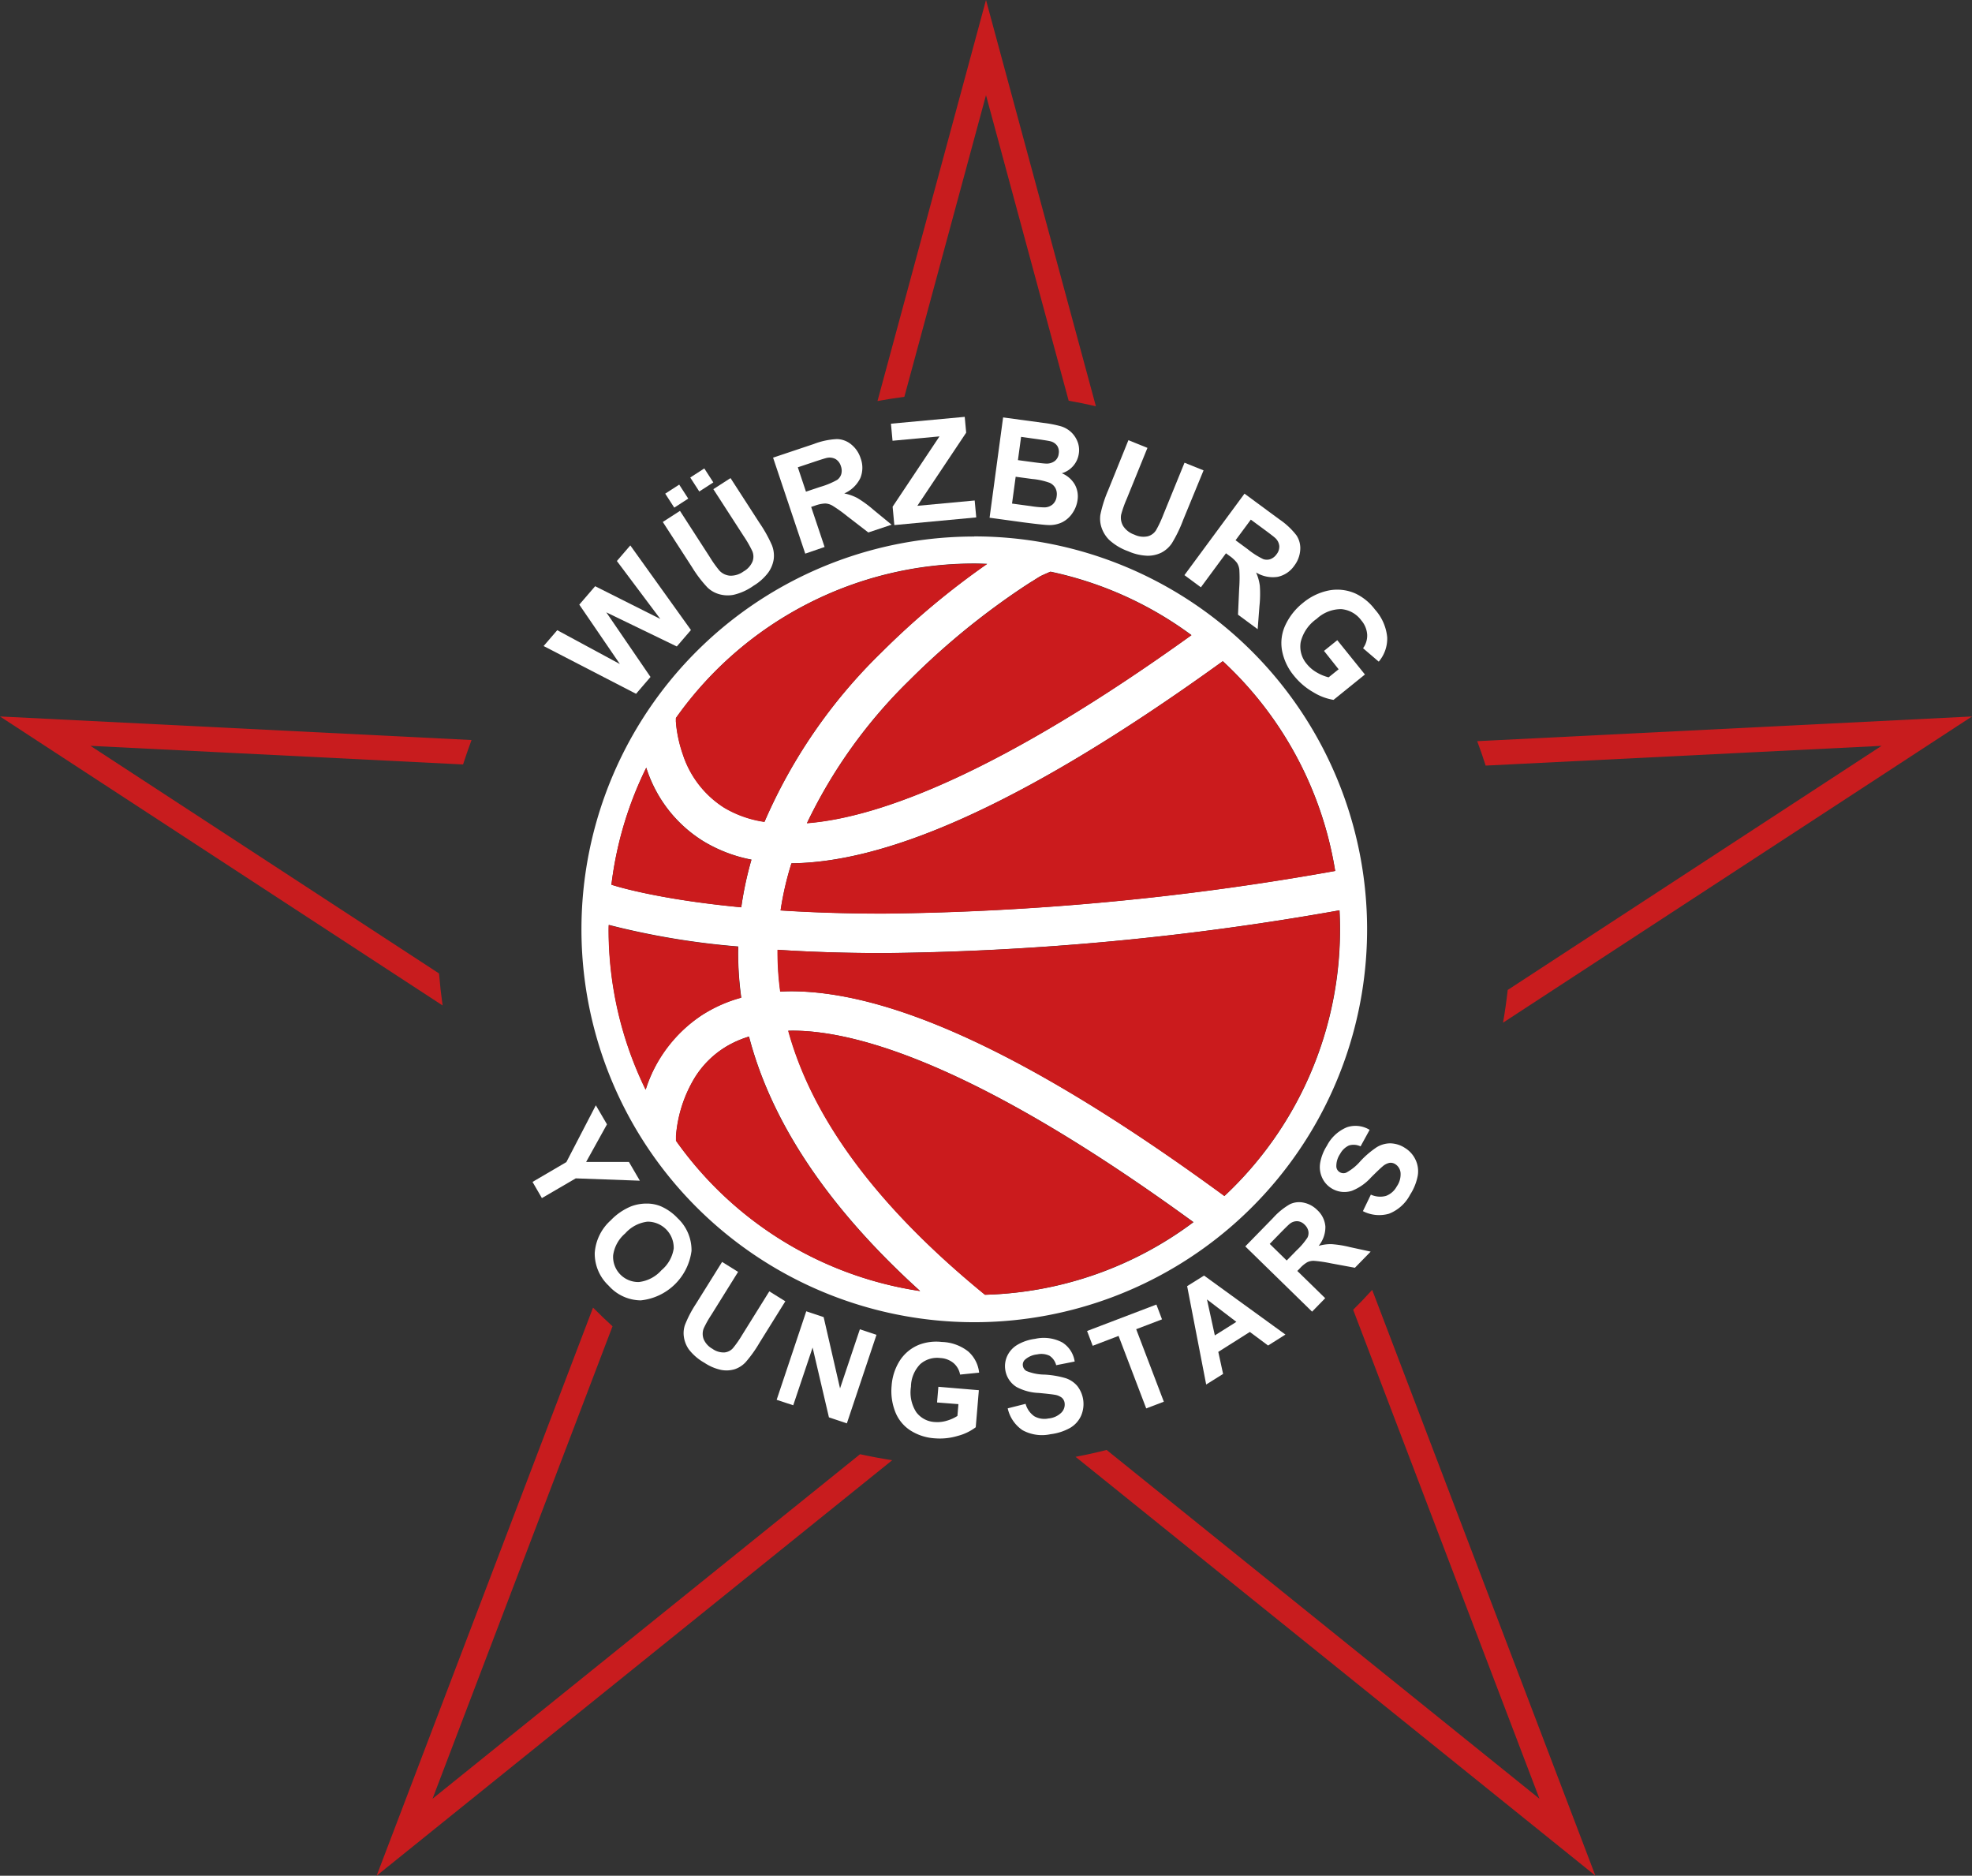 <?xml version="1.0" encoding="UTF-8"?> <svg xmlns="http://www.w3.org/2000/svg" xmlns:xlink="http://www.w3.org/1999/xlink" id="Group_19" data-name="Group 19" width="100%" height="100%" viewBox="0 0 93.236 88.673"><rect x="0" y="0" width="93.236" height="88.673" fill="#333333" stroke="none"/><defs><clipPath id="clip-path"><rect id="Rectangle_15" data-name="Rectangle 15" width="93.236" height="88.673" fill="none"></rect></clipPath></defs><g id="Group_14" data-name="Group 14" clip-path="url(#clip-path)"><path id="Path_89" data-name="Path 89" d="M46.618,0l-5.13,18.96q.63-.115,1.27-.2L46.618,4.5l3.908,14.444q.65.115,1.288.263ZM88.96,35.26,71.285,46.8q-.088.781-.221,1.547L93.236,33.871,69.842,35.039q.214.571.4,1.155ZM63.978,61.921l8.808,23.114L52.321,68.546q-.726.185-1.468.325l24.577,19.8L64.877,60.979q-.437.482-.9.941M20.757,46.02,4.277,35.26l17.617.88q.188-.584.4-1.155L0,33.871,20.926,47.533q-.106-.75-.169-1.513M20.45,85.035,28.96,62.7q-.471-.429-.921-.883L17.807,88.673,42.184,69.031c-.512-.079-1.019-.174-1.521-.283Z" transform="translate(0 -0.001)" fill="#c81c1e"></path><path id="Path_90" data-name="Path 90" d="M128.443,131.482l-4.371-2.258.645-.749,2.961,1.6-1.919-2.809.75-.87,3.08,1.547-2.053-2.739.635-.737,2.867,4-.669.777-3.333-1.613,2.09,3.055Z" transform="translate(-98.37 -98.683)" fill="#fff"></path><path id="Path_91" data-name="Path 91" d="M151.275,109.44l.812-.524,1.406,2.177a5.38,5.38,0,0,0,.464.652.774.774,0,0,0,.5.236,1.028,1.028,0,0,0,.633-.2.973.973,0,0,0,.43-.478.665.665,0,0,0-.013-.483,5.416,5.416,0,0,0-.405-.706l-1.437-2.224.812-.524,1.364,2.111a6.457,6.457,0,0,1,.595,1.065,1.349,1.349,0,0,1,.083.661,1.457,1.457,0,0,1-.261.633,2.446,2.446,0,0,1-.695.621,2.647,2.647,0,0,1-.959.431,1.484,1.484,0,0,1-.693-.042,1.321,1.321,0,0,1-.516-.3,5.8,5.8,0,0,1-.738-.969Zm.542-.677-.427-.661.661-.427.427.661ZM153,108l-.427-.661.664-.429.427.661Z" transform="translate(-119.938 -84.765)" fill="#fff"></path><path id="Path_92" data-name="Path 92" d="M177.966,105.6l-1.521-4.538,1.928-.646a3.48,3.48,0,0,1,1.1-.232,1.1,1.1,0,0,1,.673.258,1.375,1.375,0,0,1,.438.648,1.276,1.276,0,0,1-.017.944,1.52,1.52,0,0,1-.757.72,2.251,2.251,0,0,1,.618.216,5.427,5.427,0,0,1,.769.562l.851.7-1.1.367-.993-.765a6.783,6.783,0,0,0-.706-.505.745.745,0,0,0-.339-.1,1.593,1.593,0,0,0-.478.1l-.186.062.635,1.894ZM178,102.67l.678-.227a3.691,3.691,0,0,0,.8-.332.519.519,0,0,0,.193-.278.622.622,0,0,0-.021-.372.574.574,0,0,0-.246-.329.593.593,0,0,0-.4-.062q-.117.022-.674.209l-.715.239Z" transform="translate(-139.894 -79.427)" fill="#fff"></path><path id="Path_93" data-name="Path 93" d="M203.512,100.25l-.081-.868,2.216-3.324-2.22.206-.075-.806,3.488-.324.069.748L204.6,99.34l2.711-.252.074.8Z" transform="translate(-161.228 -75.428)" fill="#fff"></path><path id="Path_94" data-name="Path 94" d="M226.5,95.258l1.9.258a5.582,5.582,0,0,1,.833.161,1.248,1.248,0,0,1,.468.263,1.23,1.23,0,0,1,.31.446,1.082,1.082,0,0,1,.07.574,1.135,1.135,0,0,1-.806.938,1.261,1.261,0,0,1,.608.521,1.153,1.153,0,0,1,.136.747,1.421,1.421,0,0,1-.236.609,1.278,1.278,0,0,1-.477.433,1.369,1.369,0,0,1-.673.138q-.243-.007-1.159-.125L225.86,100Zm.594,2.805-.172,1.268.886.12a4.374,4.374,0,0,0,.661.06.6.6,0,0,0,.374-.142.588.588,0,0,0,.189-.384.624.624,0,0,0-.054-.376.59.59,0,0,0-.27-.257,3.272,3.272,0,0,0-.84-.184Zm.256-1.886-.149,1.1.627.085q.56.076.7.078a.639.639,0,0,0,.41-.117.5.5,0,0,0,.191-.351.524.524,0,0,0-.073-.374.554.554,0,0,0-.338-.216q-.14-.035-.816-.127Z" transform="translate(-179.073 -75.525)" fill="#fff"></path><path id="Path_95" data-name="Path 95" d="M252.409,100.46l.9.363-.975,2.4a5.367,5.367,0,0,0-.268.754.776.776,0,0,0,.1.548,1.03,1.03,0,0,0,.525.4.973.973,0,0,0,.638.077.664.664,0,0,0,.388-.288,5.421,5.421,0,0,0,.345-.737l1-2.453.9.363L255,104.224a6.448,6.448,0,0,1-.531,1.1,1.345,1.345,0,0,1-.494.448,1.458,1.458,0,0,1-.668.15,2.448,2.448,0,0,1-.908-.212,2.653,2.653,0,0,1-.9-.538,1.488,1.488,0,0,1-.364-.592,1.32,1.32,0,0,1-.052-.593,5.828,5.828,0,0,1,.369-1.161Z" transform="translate(-199.058 -79.65)" fill="#fff"></path><path id="Path_96" data-name="Path 96" d="M270.337,116.5l2.84-3.852,1.637,1.207a3.482,3.482,0,0,1,.821.766,1.1,1.1,0,0,1,.176.7,1.379,1.379,0,0,1-.279.731,1.278,1.278,0,0,1-.783.528,1.521,1.521,0,0,1-1.025-.206,2.255,2.255,0,0,1,.178.63,5.479,5.479,0,0,1-.018.952l-.084,1.1-.93-.686.056-1.253a6.728,6.728,0,0,0,.007-.869.74.74,0,0,0-.115-.333,1.589,1.589,0,0,0-.36-.332l-.157-.116-1.186,1.608Zm2.417-1.649.576.424a3.7,3.7,0,0,0,.734.468.521.521,0,0,0,.338,0,.623.623,0,0,0,.292-.231.574.574,0,0,0,.128-.39.591.591,0,0,0-.181-.367q-.085-.083-.558-.432l-.607-.447Z" transform="translate(-214.337 -89.311)" fill="#fff"></path><path id="Path_97" data-name="Path 97" d="M294.477,137.453l.628-.506,1.307,1.622-1.485,1.2a2.624,2.624,0,0,1-.955-.361,3.2,3.2,0,0,1-.906-.769,2.617,2.617,0,0,1-.576-1.217,2,2,0,0,1,.175-1.218,2.911,2.911,0,0,1,.816-1.019,2.756,2.756,0,0,1,1.232-.59,2.11,2.11,0,0,1,1.269.155,2.477,2.477,0,0,1,.9.743,2.284,2.284,0,0,1,.583,1.319,1.688,1.688,0,0,1-.4,1.15l-.742-.635a1.013,1.013,0,0,0,.195-.645,1.15,1.15,0,0,0-.278-.671,1.31,1.31,0,0,0-.944-.532,1.693,1.693,0,0,0-1.163.457,1.873,1.873,0,0,0-.758,1.1,1.264,1.264,0,0,0,.291,1.04,1.664,1.664,0,0,0,.475.4,2.086,2.086,0,0,0,.554.227l.473-.381Z" transform="translate(-231.878 -106.683)" fill="#fff"></path><path id="Path_98" data-name="Path 98" d="M121.543,255.866l1.6-.937,1.393-2.685.527.9-.985,1.777H126.1l.517.887-3.031-.11-1.6.933Z" transform="translate(-96.365 -199.992)" fill="#fff"></path><path id="Path_99" data-name="Path 99" d="M136.5,275.44a2.8,2.8,0,0,1,.953-.644,2.064,2.064,0,0,1,.721-.127,1.713,1.713,0,0,1,.683.132,2.427,2.427,0,0,1,.788.561,2.072,2.072,0,0,1,.654,1.542,2.7,2.7,0,0,1-2.4,2.341,2.055,2.055,0,0,1-1.516-.694,2.077,2.077,0,0,1-.66-1.542,2.279,2.279,0,0,1,.782-1.57m.662.638a1.653,1.653,0,0,0-.574,1.04,1.19,1.19,0,0,0,1.22,1.26,1.687,1.687,0,0,0,1.064-.557,1.66,1.66,0,0,0,.58-1.028,1.233,1.233,0,0,0-1.238-1.268,1.668,1.668,0,0,0-1.052.552" transform="translate(-107.604 -217.771)" fill="#fff"></path><path id="Path_100" data-name="Path 100" d="M157.84,287.984l.756.471-1.264,2.029a4.9,4.9,0,0,0-.362.644.713.713,0,0,0,0,.513.949.949,0,0,0,.413.451.9.9,0,0,0,.568.171.614.614,0,0,0,.4-.2,5.012,5.012,0,0,0,.43-.615l1.291-2.073.757.471-1.226,1.968a5.921,5.921,0,0,1-.655.915,1.243,1.243,0,0,1-.519.33,1.35,1.35,0,0,1-.631.031,2.262,2.262,0,0,1-.791-.336,2.449,2.449,0,0,1-.737-.631,1.374,1.374,0,0,1-.238-.6,1.216,1.216,0,0,1,.047-.547,5.388,5.388,0,0,1,.518-1Z" transform="translate(-123.699 -228.328)" fill="#fff"></path><path id="Path_101" data-name="Path 101" d="M177.262,303.435l1.4-4.185.822.275.775,3.37.938-2.795.785.263-1.4,4.185-.848-.284-.772-3.3-.916,2.729Z" transform="translate(-140.542 -237.26)" fill="#fff"></path><path id="Path_102" data-name="Path 102" d="M205.606,309.074l.062-.741,1.914.161-.147,1.752a2.424,2.424,0,0,1-.849.408,2.95,2.95,0,0,1-1.09.115,2.414,2.414,0,0,1-1.179-.391,1.845,1.845,0,0,1-.7-.893,2.678,2.678,0,0,1-.16-1.193,2.543,2.543,0,0,1,.39-1.2,1.948,1.948,0,0,1,.912-.748,2.281,2.281,0,0,1,1.072-.13,2.111,2.111,0,0,1,1.251.451,1.557,1.557,0,0,1,.513,1l-.9.091a.935.935,0,0,0-.306-.541,1.059,1.059,0,0,0-.625-.241,1.207,1.207,0,0,0-.956.291,1.56,1.56,0,0,0-.436,1.066,1.727,1.727,0,0,0,.249,1.2,1.166,1.166,0,0,0,.879.468,1.526,1.526,0,0,0,.569-.063,1.912,1.912,0,0,0,.5-.225l.047-.558Z" transform="translate(-161.302 -242.774)" fill="#fff"></path><path id="Path_103" data-name="Path 103" d="M229.514,308.687l.845-.213a1.058,1.058,0,0,0,.41.586.961.961,0,0,0,.669.106.994.994,0,0,0,.614-.278.541.541,0,0,0,.152-.454.4.4,0,0,0-.131-.249.733.733,0,0,0-.346-.141q-.163-.03-.734-.084a2.424,2.424,0,0,1-1.06-.281,1.149,1.149,0,0,1-.535-.817,1.137,1.137,0,0,1,.094-.653,1.2,1.2,0,0,1,.478-.525,2.2,2.2,0,0,1,.836-.282,1.864,1.864,0,0,1,1.292.172,1.286,1.286,0,0,1,.582.9l-.875.173a.756.756,0,0,0-.316-.447.9.9,0,0,0-.581-.063,1.017,1.017,0,0,0-.577.249.321.321,0,0,0-.1.292.339.339,0,0,0,.171.245,2.345,2.345,0,0,0,.854.169,4.335,4.335,0,0,1,1,.17,1.239,1.239,0,0,1,.55.371,1.39,1.39,0,0,1,.178,1.4,1.268,1.268,0,0,1-.516.576,2.5,2.5,0,0,1-.926.3,1.911,1.911,0,0,1-1.329-.19,1.682,1.682,0,0,1-.7-1.035" transform="translate(-181.869 -242.109)" fill="#fff"></path><path id="Path_104" data-name="Path 104" d="M250.91,302.632l-1.307-3.427-1.223.467-.266-.7,3.277-1.25.266.7-1.221.466,1.307,3.427Z" transform="translate(-196.717 -236.051)" fill="#fff"></path><path id="Path_105" data-name="Path 105" d="M275.595,293.891l-.82.518-.862-.642-1.492.943.227,1.042-.8.5-.9-4.65.8-.5Zm-2.32-.6-1.389-1.06.371,1.7Z" transform="translate(-214.82 -230.801)" fill="#fff"></path><path id="Path_106" data-name="Path 106" d="M287.4,279.523l-3.158-3.085,1.311-1.342a3.222,3.222,0,0,1,.8-.652,1.016,1.016,0,0,1,.661-.071,1.269,1.269,0,0,1,.632.348,1.178,1.178,0,0,1,.383.783,1.4,1.4,0,0,1-.319.909,2.093,2.093,0,0,1,.6-.082,5.014,5.014,0,0,1,.867.138l.993.216-.745.763-1.137-.21a6.252,6.252,0,0,0-.792-.117.683.683,0,0,0-.319.063,1.465,1.465,0,0,0-.349.286l-.126.129,1.318,1.288Zm-1.2-2.418.461-.472a3.379,3.379,0,0,0,.521-.611.48.48,0,0,0,.041-.309.575.575,0,0,0-.174-.3.532.532,0,0,0-.341-.166.544.544,0,0,0-.358.119q-.087.067-.466.454l-.486.5Z" transform="translate(-225.365 -217.516)" fill="#fff"></path><path id="Path_107" data-name="Path 107" d="M303.3,260.955l.378-.785a1.056,1.056,0,0,0,.713.061.96.96,0,0,0,.51-.446.994.994,0,0,0,.181-.649.542.542,0,0,0-.251-.408.4.4,0,0,0-.276-.06.731.731,0,0,0-.33.175q-.127.105-.535.51a2.415,2.415,0,0,1-.9.633,1.147,1.147,0,0,1-.97-.113,1.136,1.136,0,0,1-.44-.491,1.2,1.2,0,0,1-.1-.7,2.208,2.208,0,0,1,.319-.822,1.864,1.864,0,0,1,.961-.88,1.285,1.285,0,0,1,1.06.127l-.429.782a.756.756,0,0,0-.546-.044.9.9,0,0,0-.42.4,1.019,1.019,0,0,0-.179.6.322.322,0,0,0,.161.263.339.339,0,0,0,.3.026,2.347,2.347,0,0,0,.677-.547,4.3,4.3,0,0,1,.771-.658,1.238,1.238,0,0,1,.637-.184,1.313,1.313,0,0,1,.692.214,1.3,1.3,0,0,1,.5.549,1.264,1.264,0,0,1,.111.765,2.5,2.5,0,0,1-.361.9,1.91,1.91,0,0,1-1,.9,1.682,1.682,0,0,1-1.242-.127" transform="translate(-238.864 -203.695)" fill="#fff"></path><path id="Path_108" data-name="Path 108" d="M151.259,122.442a18.56,18.56,0,0,0-15.8,8.81l0,0v0a18.587,18.587,0,0,0-.089,19.372h0a18.574,18.574,0,1,0,15.894-28.188m17.065,15.813a128.151,128.151,0,0,1-21.348,2.016c-1.832,0-3.451-.058-4.873-.15a14.524,14.524,0,0,1,.514-2.227c4.2-.04,10.46-2.379,20.393-9.554a17.25,17.25,0,0,1,5.314,9.915m-32.067-3.707a6.293,6.293,0,0,0,2.213,2.313,6.9,6.9,0,0,0,2.255.86,16.348,16.348,0,0,0-.481,2.252c-1.261-.121-2.323-.265-3.187-.409-1.055-.176-1.821-.35-2.317-.478-.249-.064-.429-.117-.544-.152l-.091-.029a17.168,17.168,0,0,1,1.647-5.53,6.3,6.3,0,0,0,.506,1.173m17.723-9.974c.171-.109.3-.192.394-.246.058-.035.313-.146.487-.221a17.2,17.2,0,0,1,6.667,3c-8.895,6.392-14.654,8.614-18.181,8.889a23.765,23.765,0,0,1,4.845-6.755,35.178,35.178,0,0,1,4.357-3.7c.594-.427,1.088-.754,1.431-.972m-2.721-.846c.2,0,.406.008.609.015a37.181,37.181,0,0,0-5,4.186,25.013,25.013,0,0,0-5.527,8.007,5.179,5.179,0,0,1-1.9-.667,4.707,4.707,0,0,1-1.965-2.54,6.206,6.206,0,0,1-.276-1.119c-.021-.141-.033-.253-.039-.326,0-.036,0-.063-.005-.078s0-.085,0-.178a17.262,17.262,0,0,1,14.106-7.3m-17.282,17.083a36.412,36.412,0,0,0,6.121,1.021c0,.1-.005.191-.006.287a15.349,15.349,0,0,0,.148,2.13,6.474,6.474,0,0,0-4.518,4.351,17.216,17.216,0,0,1-1.75-7.584c0-.069,0-.136.005-.2m3.179,10.2v-.2s0,0,0-.034a6.259,6.259,0,0,1,.874-2.728,4.456,4.456,0,0,1,1.586-1.541,4.922,4.922,0,0,1,.99-.422c.989,3.8,3.482,7.857,8.091,12.029a17.278,17.278,0,0,1-11.542-7.106m5.307-5.2c.054,0,.1,0,.16,0,3.444-.018,9.4,2.058,19,9.051a17.2,17.2,0,0,1-9.853,3.433c-5.534-4.517-8.269-8.707-9.3-12.48m20.62,7.811c-9.962-7.3-16.243-9.661-20.461-9.68-.184,0-.363.007-.539.016a13.732,13.732,0,0,1-.127-1.838c0-.047,0-.093,0-.139,1.47.1,3.137.156,5.018.156a129.868,129.868,0,0,0,21.546-2.023q.023.448.023.9a17.235,17.235,0,0,1-5.463,12.605" transform="translate(-105.2 -97.078)" fill="#fff"></path><path id="Path_109" data-name="Path 109" d="M157.715,236.567a4.923,4.923,0,0,0-.99.422,4.452,4.452,0,0,0-1.586,1.541,6.262,6.262,0,0,0-.874,2.728c0,.032,0,.034,0,.034v.2a17.277,17.277,0,0,0,11.542,7.106c-4.609-4.172-7.1-8.228-8.091-12.029" transform="translate(-122.307 -187.562)" fill="#cb1b1d"></path><path id="Path_110" data-name="Path 110" d="M178.664,160.469a14.519,14.519,0,0,0-.514,2.227c1.422.092,3.041.15,4.873.15a128.132,128.132,0,0,0,21.348-2.016,17.25,17.25,0,0,0-5.314-9.915c-9.932,7.174-16.193,9.514-20.393,9.553" transform="translate(-141.246 -119.654)" fill="#cb1b1d"></path><path id="Path_111" data-name="Path 111" d="M143.414,215.309a6.706,6.706,0,0,1,1.748-.756,15.316,15.316,0,0,1-.149-2.13c0-.1,0-.191.006-.287a36.4,36.4,0,0,1-6.121-1.021c0,.068-.005.136-.005.2a17.217,17.217,0,0,0,1.75,7.584,6.718,6.718,0,0,1,2.771-3.594" transform="translate(-110.121 -167.383)" fill="#cb1b1d"></path><path id="Path_112" data-name="Path 112" d="M182.458,209.767c-1.881,0-3.549-.06-5.018-.156,0,.047,0,.093,0,.139a13.733,13.733,0,0,0,.127,1.838c.176-.009.355-.016.539-.016,4.217.019,10.5,2.382,20.461,9.68a17.234,17.234,0,0,0,5.463-12.605q0-.454-.023-.9a129.871,129.871,0,0,1-21.546,2.023" transform="translate(-140.682 -164.71)" fill="#cb1b1d"></path><path id="Path_113" data-name="Path 113" d="M180.041,235.227c-.055,0-.106,0-.16,0,1.032,3.773,3.768,7.963,9.3,12.48a17.2,17.2,0,0,0,9.853-3.433c-9.592-6.993-15.55-9.069-18.995-9.051" transform="translate(-142.619 -186.499)" fill="#cb1b1d"></path><path id="Path_114" data-name="Path 114" d="M184.155,142.37c3.527-.275,9.286-2.5,18.181-8.889a17.2,17.2,0,0,0-6.667-3c-.175.075-.43.187-.487.221-.089.054-.223.137-.394.246-.343.218-.837.545-1.431.972a35.178,35.178,0,0,0-4.357,3.7,23.761,23.761,0,0,0-4.845,6.755" transform="translate(-146.007 -103.449)" fill="#cb1b1d"></path><path id="Path_115" data-name="Path 115" d="M154.252,136.128l.005.078c.006.073.017.185.039.325a6.228,6.228,0,0,0,.276,1.119,4.706,4.706,0,0,0,1.965,2.54,5.179,5.179,0,0,0,1.9.667,25.006,25.006,0,0,1,5.527-8.007,37.181,37.181,0,0,1,5-4.186c-.2-.007-.4-.015-.609-.015a17.262,17.262,0,0,0-14.107,7.3c0,.093,0,.173,0,.178" transform="translate(-122.296 -101.999)" fill="#cb1b1d"></path><path id="Path_116" data-name="Path 116" d="M139.626,180.777c.115.035.3.088.544.152.5.128,1.263.3,2.317.478.864.144,1.926.289,3.187.409a16.393,16.393,0,0,1,.482-2.252,6.9,6.9,0,0,1-2.255-.859,6.337,6.337,0,0,1-2.719-3.487,17.163,17.163,0,0,0-1.646,5.53l.091.029" transform="translate(-110.63 -138.922)" fill="#cb1b1d"></path></g></svg>